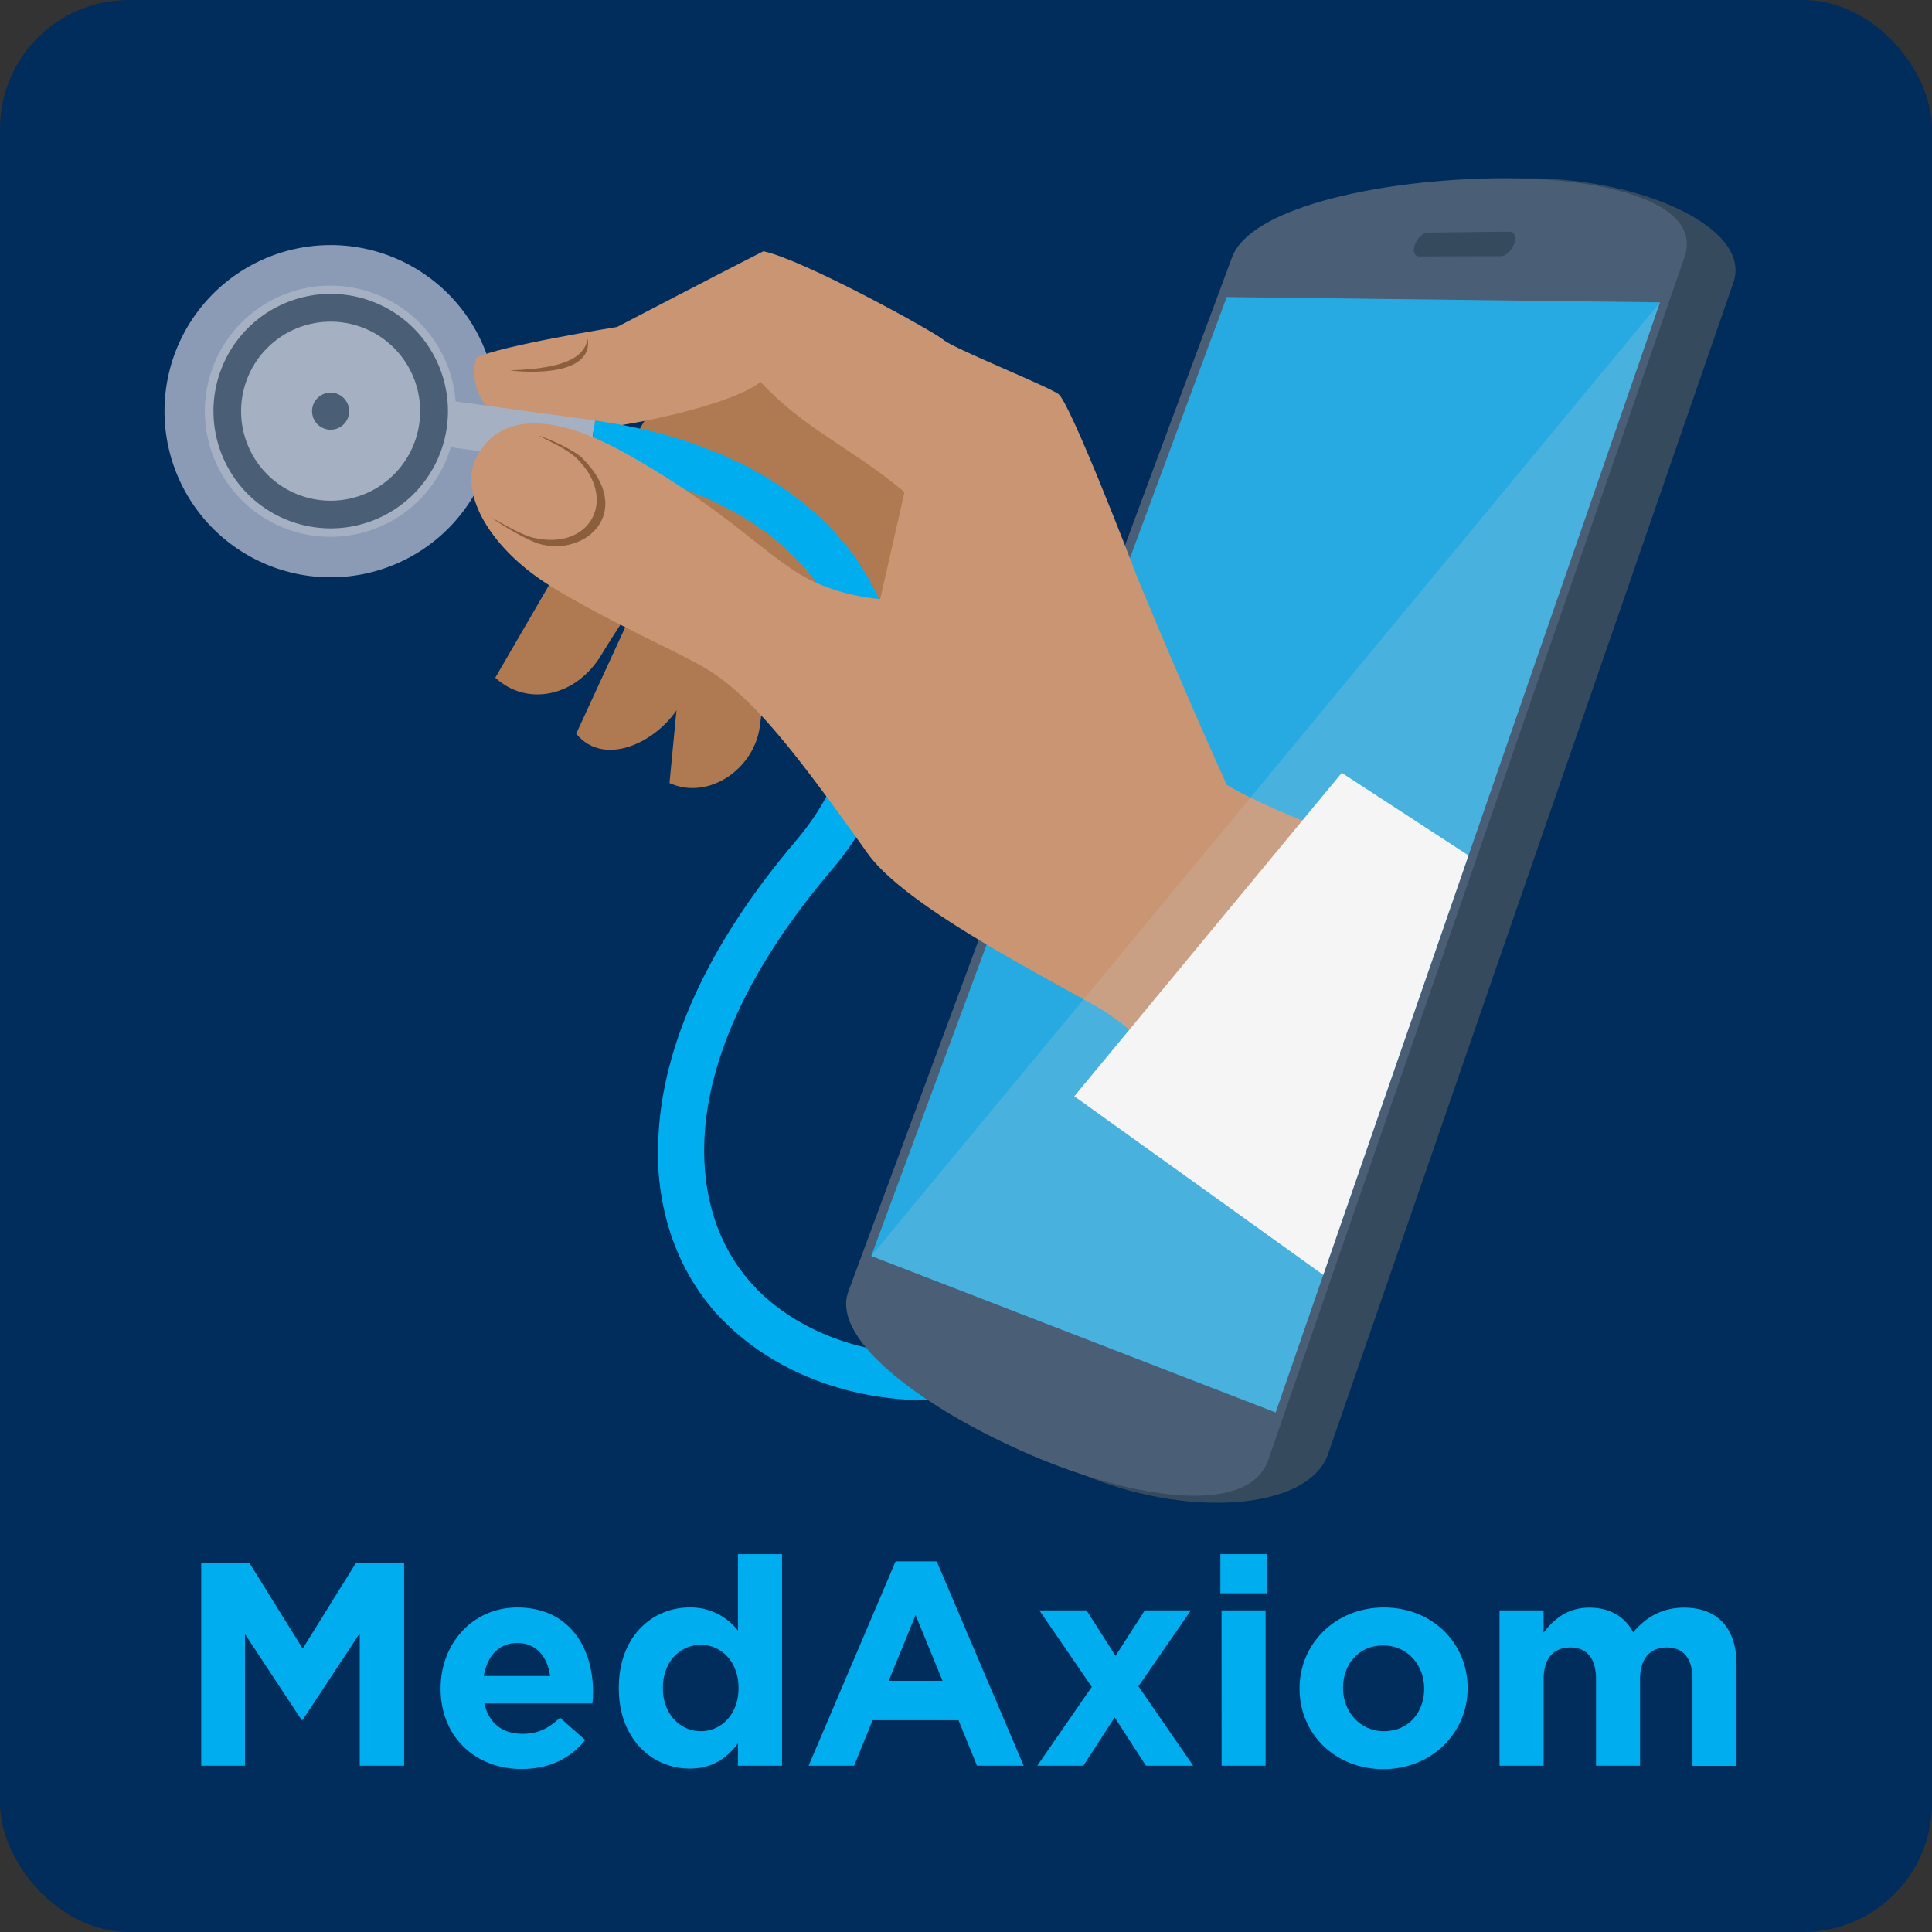 <svg xmlns="http://www.w3.org/2000/svg" viewBox="0 0 600 600"><rect x="0" y="0" width="600" height="600" fill="#333333" stroke="none"/><defs><style>.cls-1{isolation:isolate;}.cls-2{fill:#002d5b;}.cls-3{fill:#00aeef;}.cls-4{fill:#af7a52;}.cls-11,.cls-12,.cls-14,.cls-15,.cls-4,.cls-5,.cls-6,.cls-7,.cls-8,.cls-9{fill-rule:evenodd;}.cls-5{fill:#364a5e;}.cls-6{fill:#4a5f75;}.cls-7{fill:#27aae1;}.cls-8{fill:#8b9bb5;}.cls-9{fill:#c99572;}.cls-10,.cls-11{fill:#a5b1c3;}.cls-12{fill:#fff;}.cls-13{opacity:0.2;mix-blend-mode:multiply;}.cls-14{fill:#ccc;}.cls-15{fill:#8b5e3c;}</style></defs><g class="cls-1"><g id="Layer_1" data-name="Layer 1"><rect class="cls-2" width="600" height="600" rx="40"/><path class="cls-3" d="M62.49,485.35H77.43L94,512l16.56-26.64h14.94v63H111.72V507.22L94,534.13h-.36L76.08,507.49v40.86H62.49Z"/><path class="cls-3" d="M136.83,524.5v-.18c0-13.77,9.81-25.11,23.85-25.11,16.11,0,23.49,12.51,23.49,26.19,0,1.08-.09,2.34-.18,3.6H150.42c1.35,6.21,5.67,9.45,11.79,9.45,4.59,0,7.92-1.44,11.7-5l7.83,6.93c-4.5,5.58-11,9-19.71,9C147.54,549.43,136.83,539.26,136.83,524.5Zm34-4c-.81-6.12-4.41-10.26-10.17-10.26s-9.36,4.05-10.44,10.26Z"/><path class="cls-3" d="M192.18,524.32v-.18c0-16.11,10.53-24.93,22-24.93a18.53,18.53,0,0,1,15,7.2V482.65h13.68v65.7H229.17v-6.93c-3.33,4.5-7.92,7.83-15,7.83C202.89,549.25,192.18,540.43,192.18,524.32Zm37.17,0v-.18c0-8-5.31-13.32-11.7-13.32s-11.79,5.22-11.79,13.32v.18c0,8,5.4,13.32,11.79,13.32S229.35,532.33,229.35,524.32Z"/><path class="cls-3" d="M278.13,484.9h12.78l27,63.45H303.42l-5.76-14.13H271l-5.76,14.13H251.13ZM292.71,522l-8.37-20.43L276,522Z"/><path class="cls-3" d="M346.44,514.24l9.09-14.13h14.31l-16.29,23.58,17,24.66H355.89l-9.72-15-9.72,15H322.14l16.92-24.48-16.29-23.76h14.67Z"/><path class="cls-3" d="M379,482.65h14.4V494.8H379Zm.36,17.46h13.68v48.24H379.38Z"/><path class="cls-3" d="M403.59,524.5v-.18c0-13.86,11.16-25.11,26.19-25.11s26,11.07,26,24.93v.18c0,13.86-11.16,25.11-26.19,25.11S403.59,538.36,403.59,524.5Zm38.7,0v-.18c0-7.11-5.13-13.32-12.69-13.32-7.83,0-12.51,6-12.51,13.14v.18c0,7.11,5.13,13.32,12.69,13.32C437.61,537.64,442.29,531.61,442.29,524.5Z"/><path class="cls-3" d="M465.69,500.11h13.68V507c3.15-4.05,7.29-7.74,14.22-7.74,6.3,0,11.07,2.79,13.59,7.65,4.23-4.95,9.27-7.65,15.83-7.65,10.17,0,16.29,6.12,16.29,17.73v31.41H525.62V521.44c0-6.48-2.87-9.81-8-9.81s-8.29,3.33-8.29,9.81v26.91H495.66V521.44c0-6.48-2.88-9.81-8-9.81s-8.28,3.33-8.28,9.81v26.91H465.69Z"/><path class="cls-3" d="M287.77,434.86c-24.42,0-47.71-8.95-63.28-24.87-14-14.28-21.09-34.35-20.09-56.51l14.27.65c-.83,18.42,4.72,34.29,16,45.87,15.71,16.08,41.24,23.56,66.61,19.5a80.1,80.1,0,0,0,60-44.15l12.82,6.31a94.23,94.23,0,0,1-70.6,51.95A100.65,100.65,0,0,1,287.77,434.86Z"/><path class="cls-4" d="M215.61,162.74l-7.69,80.45c12.22,5.51,26.49-4.5,28.09-17.86,2.14-17.87,4.07-25.36,6.22-43.24l42.24,6.38,9.46-65Z"/><path class="cls-4" d="M215.56,148.33l-36.62,79.54C188,239,206.05,229.81,212.2,217c8.25-17.14,15.16-23.07,23.4-40.23l58.57-36.07-17.66-34.4Z"/><path class="cls-4" d="M200.22,130.56l-46.41,79.91c9.89,9.09,25.08,5.91,32.89-7,10.44-17.23,18.4-26.33,28.85-43.56l63.69-29.15-6-29.18Z"/><path class="cls-5" d="M538.32,87.74c-21.56,62.23-42.44,122.74-64,184.91S434,389.37,412.44,451.56c-6.09,17.58-44.24,20.12-76.66,6.13s-62-35.51-56.45-50.63q29.78-80.26,59.58-160.58T398.49,85.9c5.6-15.12,38.33-29.58,73.62-30.49S544.4,70.2,538.32,87.74Z"/><path class="cls-6" d="M523.08,80q-32.34,93.35-64.59,186.71t-64.6,186.63c-6.08,17.58-41.56,12.4-74-1.59s-62-35.51-56.44-50.62Q293.24,320.82,323,240.5T382.62,79.91c5.6-15.11,43.68-23.58,79-24.49s67.57,7,61.49,24.53Z"/><polygon class="cls-7" points="380.97 92.25 515.53 93.89 396.16 438.65 270.57 390.06 380.97 92.25"/><path class="cls-5" d="M443.38,72.23c8.51-.08,17-.22,25.54-.29,1.44,0,2,1.64,1.3,3.79h0c-.79,2.08-2.6,3.84-4,3.84-8.5,0-17,0-25.47.07-1.48,0-2.08-1.64-1.33-3.71h0c.74-2,2.51-3.69,4-3.7Z"/><path class="cls-8" d="M65.53,91.9a51.59,51.59,0,1,1,1.35,72.95A51.59,51.59,0,0,1,65.53,91.9Z"/><path class="cls-9" d="M352.51,177.56c-.39-1.23-20.17-52.62-23.82-55.2s-32.6-14.15-35.61-16.77-43.64-25-56-27.56c-9.45,4.75-45.46,23.52-45.46,23.52s-36.46,5.82-43.71,9.56c-1.83,5.49-.85,19.71,18.67,22.75,13.54,2.11,58.52-6.56,69.62-15.21,13.71,14.65,28.08,20.35,44.7,34.16l-8.54,37.6Z"/><path class="cls-3" d="M224.49,410c-25.63-26.23-35.05-81,22.74-148.94,16.92-19.89,22.13-44.59,13.94-66.05-10.09-26.46-38.66-44.77-78.37-50.25l2-14.15c45,6.21,77.75,27.82,89.76,59.3,10.08,26.42,4,56.47-16.4,80.41C206.55,331,213.28,378.07,234.71,400Z"/><rect class="cls-10" x="133.82" y="88.61" width="14.29" height="86.43" transform="translate(-8.75 253.61) rotate(-82.21)"/><path class="cls-9" d="M377.08,354.33s-12.58-28.14-37-42C318.1,300,280.5,280.51,269.43,265c-23.38-32.75-36.28-49.35-51.24-58-8-4.64-31-14.93-47.09-24.9-19.32-12-28.94-29.46-22.92-40.5s20-15.44,46.25-.74c34.91,19.56,45.57,34.87,60.84,40.9A64.73,64.73,0,0,0,284,186.11l68.14-9.47c1.77,4.68,16.63,40.17,28.86,67.11,23,13.55,66.86,25.48,66.86,25.48Z"/><path class="cls-11" d="M74.57,100.62a39,39,0,1,1,1,55.18,39,39,0,0,1-1-55.18Z"/><path class="cls-6" d="M76.46,102.44a36.41,36.41,0,1,1,1,51.48,36.41,36.41,0,0,1-1-51.48Z"/><path class="cls-11" d="M82.66,108.41a27.8,27.8,0,1,1,.73,39.31,27.8,27.8,0,0,1-.73-39.31Z"/><path class="cls-6" d="M98.53,123.7a5.76,5.76,0,1,1,.15,8.15,5.76,5.76,0,0,1-.15-8.15Z"/><polygon class="cls-12" points="416.7 240.02 333.64 340.45 410.95 395.93 456.05 265.66 416.7 240.02"/><g class="cls-13"><polygon class="cls-14" points="515.53 93.89 396.16 438.65 270.57 390.06 515.53 93.89"/></g><path class="cls-15" d="M158.54,115c.24.25,25.87,3.2,24-9.81-1,5-5.39,9.24-24,9.81Z"/><path class="cls-15" d="M180.94,142.35c-2.27-2.28-10-6-13.74-7.09,3.89,2,9.06,4.35,11.8,7,13.09,12.61,4.47,28.84-13.28,24.77-3.23-.75-8.63-3.76-13-6.29,2.85,2.33,11.36,7.16,14.51,8.09,14.74,4.35,30.14-10,13.67-26.47Z"/></g></g></svg>